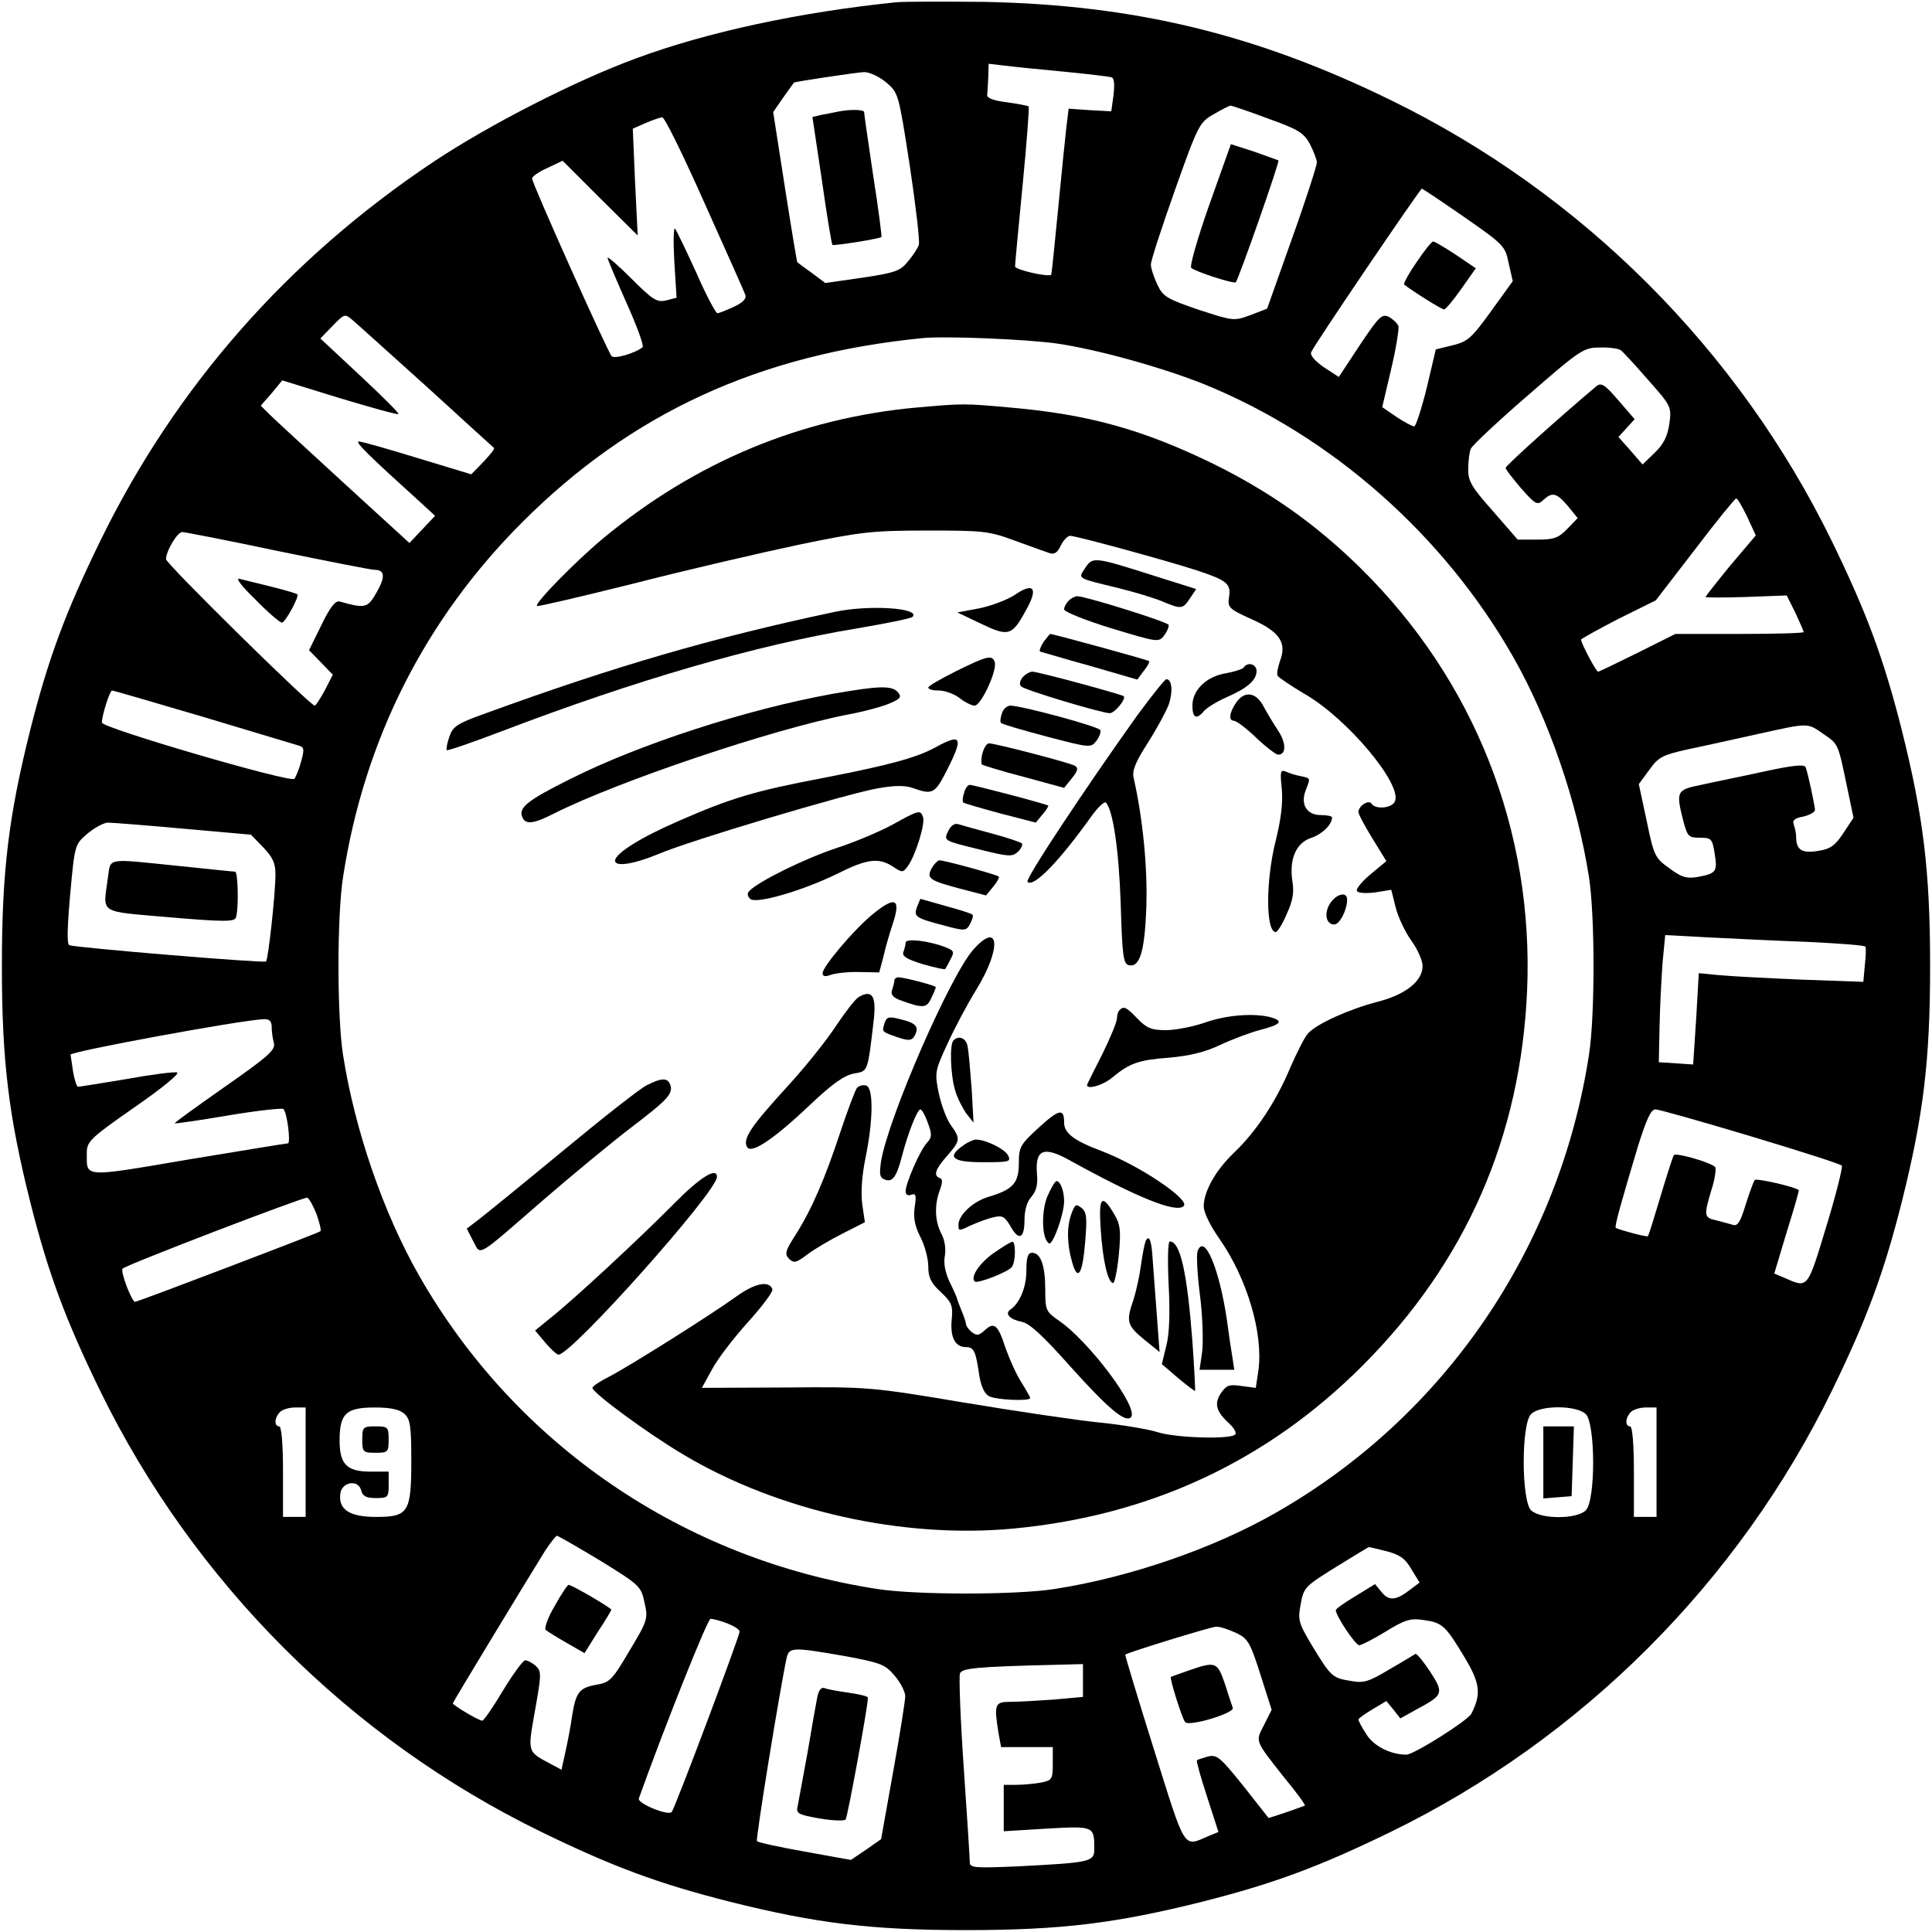 <?xml version="1.0" encoding="UTF-8"?>
<svg data-bbox="0.5 0.434 511 511.066" viewBox="0 0 512 512" height="682.667" width="682.667" xmlns="http://www.w3.org/2000/svg" data-type="shape">
    <g>
        <path d="M237.5.6c-25.4 2.6-50.2 7.9-69 14.9-16.1 5.9-38.9 17.6-53.5 27.3-38.7 25.8-68.5 59.7-88.5 100.7-9.2 18.9-13.7 31-18.5 50C2.3 216.3.5 230.8.5 256c0 25.2 1.8 39.7 7.5 62.5 4.8 19 9.3 31.1 18.5 50 24.8 50.8 66.3 92.3 117 117 18.9 9.2 31 13.7 50 18.5 22.8 5.7 37.3 7.5 62.5 7.5 25.2 0 39.7-1.8 62.5-7.5 19-4.8 31.1-9.3 50-18.5 50.7-24.7 92.2-66.2 117-117 9.2-18.9 13.7-31 18.5-50 5.7-22.8 7.5-37.3 7.5-62.5 0-25.2-1.8-39.7-7.5-62.5-4.8-19-9.3-31.1-18.5-50-24.8-50.8-66.3-92.3-117-117C332.7 9 300.6 1.3 261 .5c-10.7-.1-21.3-.1-23.5.1zM282 19c6.3.6 12 1.3 12.6 1.5.7.2.8 1.9.5 4.7l-.6 4.3-5.6-.3-5.7-.4-.6 4.9c-.3 2.6-1.3 12.4-2.2 21.8-.9 9.3-1.7 17.1-1.8 17.3-.8.7-9.6-1.3-9.6-2.2 0-.6.9-10.3 2-21.5 1.1-11.3 1.8-20.6 1.6-20.9-.3-.2-2.9-.7-5.8-1.1-3.3-.4-5.3-1.1-5.2-1.9.1-.6.2-2.8.3-4.8l.1-3.5 4.3.5c2.3.3 9.4 1 15.7 1.6zm-47.2 2.8c3.3 2.8 3.3 2.8 6.3 22.1 1.6 10.7 2.7 20.1 2.4 21-.3.9-1.6 2.9-2.9 4.4-2 2.5-3.4 3-12.1 4.3l-9.8 1.4-3.6-2.7c-2-1.4-3.7-2.7-3.8-2.8-.1 0-1.6-9-3.3-19.9l-3.1-19.9 2.7-3.9c1.5-2.1 2.7-3.8 2.8-3.9.4-.3 16.6-2.7 18.6-2.8 1.4 0 4 1.2 5.8 2.7zM336 31.4c8.1 2.9 9.5 3.8 11.1 6.7 1 1.9 1.8 4.1 1.9 4.9 0 .8-2.9 9.9-6.6 20.2l-6.6 18.6-4.4 1.7c-4.4 1.6-4.5 1.6-13.7-1.4-8.5-2.9-9.5-3.5-11-6.7-.9-1.9-1.7-4.3-1.7-5.3 0-1.1 2.9-9.9 6.4-19.8 6.1-17.2 6.5-17.9 10.2-20 2.2-1.3 4.2-2.3 4.5-2.3.4 0 4.8 1.5 9.9 3.4zM186.7 53.8c5.6 12.5 10.5 23.4 10.8 24.3.4 1-.5 2-3 3.2-2 .9-3.9 1.7-4.4 1.7-.4 0-3-4.8-5.6-10.8-2.7-5.9-5.2-11.1-5.6-11.6-.4-.5-.5 3.5-.2 8.7l.6 9.6-2.7.7c-2.5.6-3.6-.1-9.2-5.7-3.5-3.5-6.4-6-6.4-5.6 0 .4 2.3 5.8 5 11.9 2.8 6.2 4.7 11.5 4.3 11.8-1.9 1.6-7.5 3.2-8.2 2.4C161 93.2 141 48.6 141 47.3c0-.5 1.8-1.8 4.1-2.8l4-1.9 9.9 9.9 10 9.9-.7-14.1-.6-14.2 3.4-1.5c1.9-.8 3.9-1.5 4.4-1.5.6-.1 5.6 10.1 11.2 22.7zM388 57.5c10.5 7.3 10.9 7.7 11.8 12.2l1.1 4.8-5.7 7.9c-5.2 7.2-6.2 8.1-10.2 9.1l-4.5 1.1-2.4 10.2c-1.4 5.6-2.9 10.2-3.3 10.2-.5 0-2.6-1.1-4.7-2.5l-3.8-2.6 2.4-10.2c1.3-5.5 2.1-10.7 1.9-11.3-.3-.7-1.4-1.8-2.5-2.4-1.9-.9-2.6-.2-7.7 7.4l-5.6 8.5-4-2.6c-2.4-1.7-3.7-3.2-3.3-4 .6-1.7 28.8-43.2 29.3-43.3.2 0 5.3 3.4 11.2 7.5zm-275 44.9c9.6 8.8 17.7 16.1 17.9 16.3.3.2-1 1.8-2.8 3.7l-3.2 3.3-14.2-4.3c-7.8-2.4-14.8-4.4-15.6-4.4-1.2 0 2.8 3.9 16.3 16.1l3.9 3.6-3.4 3.6-3.4 3.6-17.5-16c-9.6-8.8-18.5-17-19.7-18.2l-2.2-2.2 2.9-3.3 2.8-3.4 15.2 4.7c8.4 2.5 15.4 4.5 15.6 4.2.2-.2-4.4-4.8-10.2-10.2l-10.5-9.8 3.2-3.3c3.2-3.3 3.3-3.3 5.3-1.6 1.1.9 9.9 8.9 19.6 17.6zm167.5-11.3c10.7 1.6 27.9 6.4 38.8 10.8 33.6 13.7 63.2 39.8 81.6 72 9.5 16.6 17.1 38.7 20.2 58.6 1.6 10.3 1.6 36.7 0 47-7.9 51.4-38.3 95.9-83 121.4-16.6 9.5-38.7 17.1-58.6 20.2-10.3 1.6-36.7 1.6-47 0-51.4-7.9-95.9-38.3-121.4-83-9.5-16.6-17.1-38.7-20.2-58.6-1.6-10.3-1.6-36.7 0-47 5.6-36.4 21.7-68.3 47.5-94.1 28.9-28.9 62.7-44.5 106.1-48.8 6-.6 28 .3 36 1.5zm149 1.7c.6.4 3.8 3.9 7.2 7.8 6.2 7 6.3 7.2 5.7 11.7-.5 3.3-1.5 5.4-3.9 7.7l-3.2 3.1-3.2-3.7-3.2-3.6 2.1-2.3 2.2-2.4-4.3-5c-3.7-4.3-4.6-4.8-5.9-3.7-9.4 7.9-24 21-24 21.6 0 .4 1.9 2.8 4.1 5.4 3.8 4.3 4.3 4.6 5.9 3.1 2.4-2.2 3.5-1.9 6.5 1.6l2.6 3.2-2.7 2.8c-2.4 2.5-3.6 2.9-8 2.9h-5.2l-6.6-7.6c-5.7-6.4-6.6-8-6.5-11.2 0-2 .3-4.4.7-5.3.4-.9 7.2-7.3 15.2-14.2 13.9-12.1 14.7-12.6 19-12.6 2.5-.1 5 .3 5.5.7zm33.5 44.1 2.3 5-6.7 7.9c-3.6 4.4-6.6 8.2-6.6 8.4 0 .2 4.8.2 10.8 0l10.7-.4 2.3 4.6c1.2 2.6 2.2 4.9 2.2 5.1 0 .3-7.7.5-17 .5h-17l-10 5c-5.5 2.7-10.2 5-10.5 5-.5 0-4.5-7.5-4.5-8.5 0-.2 4.5-2.7 9.9-5.5l9.9-4.9 10.4-13.5c5.6-7.4 10.6-13.5 10.9-13.5.3-.1 1.6 2.1 2.9 4.8zM73.5 146c13.2 2.7 24.8 5 25.7 5 2.8 0 3 1.8.6 6s-3 4.3-9.8 2.4c-1.1-.3-2.6 1.6-4.8 6.2l-3.3 6.7 3.1 3.2 3.2 3.3-2.1 4.1c-1.2 2.2-2.4 4.1-2.7 4.1-1.2 0-39.4-37.6-39.4-38.8 0-2.2 3-7.2 4.3-7.2.6 0 12 2.2 25.2 5zm-19.6 44c13 3.9 24.3 7.3 25.3 7.6 1.4.4 1.5 1 .6 4.2-.5 2-1.4 4.1-1.8 4.6-1.1 1.1-51-13.5-51-14.9 0-1.9 2.1-8.5 2.7-8.5.4 0 11.3 3.2 24.2 7zm429.3 4.5c4 2.7 3.9 2.5 6.3 14.1l1.7 8.1-2.7 4.1c-2.2 3.3-3.4 4.2-6.7 4.7-4.2.7-5.8-.2-5.8-3.7 0-.9-.3-2.3-.6-3.2-.5-1.2.2-1.8 2.5-2.2 1.7-.4 3.1-1.2 3.1-1.8-.1-1.2-1.8-9.5-2.5-11.3-.3-.8-3.4-.5-11.2 1.2-5.9 1.3-13.4 2.8-16.5 3.5-6.5 1.3-6.7 1.7-4.7 9.6 1.1 4.1 1.4 4.4 4.4 4.4 3 0 3.3.3 3.9 4.2.8 4.8.4 5.3-4.5 6.2-2.9.5-4.3.1-7.5-2.3-3.8-2.7-4.1-3.3-6-12.5l-2.1-9.8 2.8-3.8c2.4-3.4 3.5-3.9 10.1-5.4 4-.8 12.3-2.7 18.3-4 14-3.1 13.4-3.1 17.7-.1zM48.5 219.6l18 1.6 3.3 3.4c2.5 2.6 3.2 4.2 3.2 7.1 0 5.1-1.9 22.5-2.5 23.1-.4.5-49.8-3.6-52.1-4.3-.7-.2-.6-4.3.2-13.5 1.2-13.1 1.2-13.2 4.6-16.1 1.8-1.5 4.2-2.8 5.3-2.9 1.1 0 10.1.7 20 1.6zm430.3 30c8.4.4 15.4.9 15.6 1.3.1.3.1 2.6-.2 4.9l-.4 4.4-16.7-.6c-9.1-.4-18.9-.9-21.8-1.2l-5.1-.5-.7 12.1-.8 12.1-4.5-.3-4.6-.3.2-9.5c.1-5.2.5-12.8.8-16.9l.7-7.3 11.1.6c6.1.3 18 .9 26.4 1.2zM72 272.2c0 1.3.3 3.2.6 4.3.4 1.8-1.7 3.6-13 11.5-7.4 5.2-13.4 9.5-13.3 9.7.2.1 6.6-.8 14.2-2.1 7.7-1.3 14.3-2 14.6-1.7 1 .9 2 9.1 1.2 9.1-.5 0-12.4 2-26.5 4.3-28.1 4.8-26.8 4.8-26.8-1.7 0-3.1.8-3.9 12.7-12.2 7.5-5.2 12.1-9 11.2-9.2-.9-.2-7 .6-13.6 1.8-6.6 1.1-12.3 2-12.6 2-.4 0-.9-1.7-1.3-3.8-.3-2-.6-4.1-.7-4.7-.2-.8 44.7-9.1 51.1-9.4 1.6-.1 2.2.5 2.2 2.1zm391.9 28.9c13 3.9 23.9 7.4 24.2 7.8.3.3-1.5 7.6-4.1 16.1-5.1 16.8-4.8 16.4-11.2 13.6l-2.6-1.1 3.3-11c1.9-6 3.3-11 3.2-11.1-1-.9-11.2-3.2-11.7-2.7-.3.5-1.4 3.4-2.4 6.6-1.4 4.6-2.1 5.7-3.4 5.3-.9-.3-2.9-.8-4.4-1.2-3.2-.7-3.3-1.2-1.3-7.9.9-2.7 1.3-5.5 1.1-6.1-.4-1.1-10.3-4-11-3.3-.2.2-1.8 5.1-3.5 10.8-1.7 5.7-3.2 10.6-3.4 10.7-.3.3-7.7-1.7-8.5-2.2-.4-.3 1.4-6.7 5.9-21.7 2.2-7 3.4-9.7 4.6-9.7.9 0 12.2 3.2 25.2 7.1zm-380 20.7c.8 2.3 1.3 4.3 1 4.5-.6.5-48.4 18.7-49.1 18.7-.9 0-4-8.2-3.3-8.8.9-1 47.9-19 48.9-18.8.5.1 1.6 2.1 2.5 4.4zM81 387.5V402h-6v-12c0-7.3-.4-12-1-12-1.4 0-1.3-2.3.2-3.8.7-.7 2.5-1.2 4-1.2H81v14.5zm26.2-12.8c1.5 1.4 1.8 3.2 1.8 12.2 0 13.9-.7 15.1-9.4 15.1-7 0-10-2-9.4-6.2.4-3.1 4.7-3.8 5.5-.9.4 1.6 1.3 2.1 3.9 2.1 3.2 0 3.4-.2 3.4-3.5V390h-4.7c-6.4 0-8.3-1.9-8.3-8.3 0-7.1 1.7-8.7 9.3-8.7 4.2 0 6.6.5 7.9 1.7zm313 0c2.6 2.3 2.7 22.7.1 25.5-2.2 2.4-11.8 2.5-14.5.1-2.6-2.3-2.7-22.7-.1-25.5 2.2-2.4 11.8-2.5 14.5-.1zm18.8 12.8V402h-6v-12c0-7.3-.4-12-1-12-1.4 0-1.3-2.3.2-3.8.7-.7 2.5-1.2 4-1.2h2.8v14.5zm-279.9 26.1c10.5 6.5 10.8 6.8 11.7 11.1 1 4.3.8 4.8-4 12.8-4.6 7.8-5.2 8.4-8.9 9-4.4.8-5.3 2-6.3 8.3-.3 2.3-1.1 6.5-1.7 9.2l-1.1 5-2.6-1.4c-6.6-3.5-6.4-3-4.4-14.4 1.7-9.5 1.7-10.3.2-11.7-.9-.8-2.2-1.5-2.8-1.5-.6 0-3.2 3.6-5.9 8-2.6 4.4-5.1 8-5.5 8-.9 0-7.8-4.1-7.8-4.6 0-.3 19.1-31.8 24.5-40.5 1.4-2.1 2.8-3.9 3.1-3.9.3 0 5.5 3 11.5 6.6zm208.4-2.5c3.4.9 4.9 1.9 6.5 4.7l2.2 3.6-2.4 1.8c-3.8 3-5.7 3.1-7.6.8l-1.8-2.2-5.2 3.2c-2.9 1.7-5.2 3.4-5.2 3.7 0 1.5 5.2 9.3 6.2 9.3.6 0 3.7-1.6 7-3.6 5-3.1 6.6-3.6 9.9-3.1 5.1.7 5.9 1.4 10.9 9.7 4.3 7.1 4.6 9.9 1.9 15.2-1 1.8-15.2 10.8-17.2 10.8-4.2 0-8.7-2.3-10.6-5.4-1.2-1.8-2.1-3.6-2.1-3.9 0-.3 1.7-1.5 3.7-2.7l3.7-2.2 1.9 2.3 1.8 2.3 4.5-2.5c6.9-3.7 7.1-4.2 3.4-9.9-1.8-2.7-3.5-4.8-3.9-4.7-.3.2-3.4 2.1-6.9 4.1-5.3 3.2-6.8 3.7-10 3.1-5.1-.8-5.4-1.1-10.2-8.9-3.9-6.5-4.1-7.2-3.3-11.5.8-4.4 1.1-4.7 9.3-9.8 4.7-2.9 8.6-5.3 8.8-5.3.2 0 2.3.5 4.7 1.1zm-174.8 19.1c1.8.7 3.3 1.6 3.3 2.2 0 1.2-17.1 46.8-18 47.8-.9 1.1-9.2-2.3-8.7-3.6 6.7-18.7 18.2-47.6 19-47.6.6 0 2.6.5 4.4 1.2zm134.8 2.5c3.2 1.5 3.8 2.5 6.5 11l3 9.4-2 4c-2.3 4.5-2.6 3.9 5.2 13.8 3.3 4 5.8 7.4 5.6 7.6-.2.1-2.4.9-5 1.8l-4.6 1.5-6.7-8.5c-6.1-7.6-7-8.4-9.4-7.8-1.4.4-2.7.8-2.9 1-.2.2 1 4.5 2.7 9.7l3 9.3-2.7 1.1c-6.7 2.9-5.9 4.1-14.4-23-4.3-13.7-7.7-25-7.6-25.1.7-.6 22.5-7.3 24-7.4 1-.1 3.3.7 5.3 1.6zM224 438.9c9.6 1.8 10.6 2.2 13.2 5.3 1.5 1.8 2.7 4.2 2.7 5.3 0 1.1-1.4 10.1-3.2 20l-3.2 17.9-4 2.8-4 2.7-12.2-2.2c-6.7-1.2-12.4-2.4-12.7-2.8-.4-.4 6.1-40.4 7.9-48.7.7-2.7 1.8-2.7 15.5-.3zm63 6.5v4.3l-7.7.7c-4.2.3-9.3.6-11.5.6-4.2 0-4.4.6-3.2 8.2l.7 3.8H279v4.4c0 4.1-.2 4.4-3.1 5-1.7.3-4.7.6-6.5.6H266v12.3l11.4-.7c12.5-.7 12.6-.7 12.6 5.4 0 3.4-.9 3.6-20.2 4.6-11.5.5-12.8.4-12.8-1.1 0-.9-.7-12.2-1.6-25.1-.9-13-1.3-24.2-1-24.9.5-1.4 4.2-1.8 24.9-2.3l7.7-.2v4.4z"/>
        <path d="M221.5 29.7c-1.1.2-2.9.6-4.1.8l-2.1.5 2.5 16.7c1.3 9.3 2.6 17 2.8 17.2.3.3 12.5-1.6 13-2.1.1-.2-.8-7.5-2.2-16.3-1.3-8.8-2.4-16.3-2.4-16.8 0-.7-4-.8-7.5 0z"/>
        <path d="M320.5 54.2c-3.1 8.8-5.3 16.4-4.8 16.8 1.1 1 11.3 4.3 11.8 3.8.7-.7 11.7-32 11.3-32.3-.2-.1-3.1-1.1-6.4-2.3l-6.2-2-5.7 16z"/>
        <path d="M375.4 69.5c-2.1 3-3.5 5.7-3.3 5.9 2.3 1.8 9.9 6.6 10.6 6.6.4 0 2.5-2.5 4.6-5.5l3.8-5.4-5.3-3.6c-2.9-1.9-5.6-3.5-6-3.5-.4 0-2.4 2.5-4.4 5.5z"/>
        <path d="M242.9 108c-30.7 2.8-58.6 14.4-83.1 34.7-7.4 6.2-18.2 17.2-17.5 17.9.2.2 11.8-2.5 25.8-6 14-3.6 33.5-8.1 43.4-10.2 16.4-3.4 19.4-3.8 34-3.8 15 0 16.5.1 23.5 2.7 4.1 1.5 8.3 3 9.2 3.3 1.2.4 2.1-.2 2.9-2 .7-1.4 1.8-2.6 2.5-2.6 1.6 0 25 6.4 33.4 9.1 8.2 2.7 9.3 3.6 8.7 7.2-.4 2.7 0 3.1 6 5.8 7.4 3.3 9.4 6.2 7.5 11.1-.6 1.7-.9 3.5-.6 3.9.3.5 3.6 2.7 7.3 4.9 11.2 6.5 25.6 23.7 23.8 28.3-.7 1.9-5.2 2.3-6.2.7-.8-1.2-3.5.6-3.5 2.2 0 .6 1.7 3.7 3.7 7l3.7 6-4.2 3.5c-2.3 1.9-3.9 3.9-3.6 4.4.3.6 2.4.7 4.8.4l4.3-.7 1.2 4.8c.7 2.7 2.6 6.6 4.2 8.8 1.6 2.2 2.9 5.2 2.9 6.6 0 4-4.5 7.6-12 9.5-7.6 2-16 5.8-18.3 8.3-.9.9-3 5.1-4.8 9.2-3.7 8.9-9.1 17-14.9 22.5-4.8 4.6-8 10.2-8 14.2 0 1.6 1.7 5.1 4.1 8.5 7.4 10.6 11.7 25.1 10.4 34.9l-.7 4.7-3.8-.5c-3.3-.5-4-.2-5.5 2-1.8 2.8-1.2 4.8 2.4 8.1 1.1 1 1.8 2.3 1.5 2.7-.9 1.4-15.5 1-20.4-.5-2.5-.8-9.4-2-15.5-2.6-6-.6-22.2-3-36-5.3-24.5-4.1-25.4-4.2-47.3-4l-22.2.1 2.7-4.9c1.4-2.7 5.8-8.4 9.5-12.5 3.8-4.2 6.7-8.1 6.5-8.7-.8-2.4-4.5-1.7-9.3 1.7-6.9 5-29 18.9-34.1 21.5-2.4 1.2-4.3 2.5-4.3 2.9 0 1.3 14.8 12.2 24.3 17.8 25.1 14.9 58 22.2 87.1 19.5 36.4-3.4 67.4-17.9 92.6-43.1 27.5-27.5 42-60.7 43.7-99.5 1.8-42.4-14-82.3-44.2-112-11.8-11.6-24-20.2-39-27.6-18.7-9.1-33.1-13.1-53.8-14.9-12.2-1.1-12.3-1.1-24.8 0z"/>
        <path d="M287.6 150.5c-1.9 2.9-2.5 2.6 9 5.4 4.4 1.1 9.7 2.7 11.7 3.6 4.8 2 5.2 1.9 7.1-1l1.6-2.4-10.8-3.4c-16.3-5.2-16.6-5.2-18.6-2.2z"/>
        <path d="M269 157.6c-1.9 1.3-6.1 2.9-9.4 3.6l-5.9 1.1 6.3 3c7.3 3.5 8.2 3.2 11.9-3.6 3.3-5.8 2.1-7.5-2.9-4.1z"/>
        <path d="M283.2 159.2c-.7.7-1.2 1.7-1.2 2.3 0 .6 5.6 2.9 12.5 5 12.2 3.7 12.6 3.8 14 1.9.8-1 1.3-2.3 1.2-2.8-.3-.8-21.7-7.5-24.2-7.6-.6 0-1.6.5-2.3 1.2z"/>
        <path d="M221 162.2c-32.1 6.8-58.2 14.4-92.2 26.8-7.6 2.7-8.8 3.5-9.7 6.2-.6 1.7-.9 3.3-.7 3.6.3.2 6.9-2.1 14.8-5.1 35.1-13.4 67.3-22.8 94.1-27.2 7.6-1.3 14.1-2.6 14.5-3 2.4-2.4-11.7-3.3-20.8-1.3z"/>
        <path d="M276.5 170.2c-.8 1.3-1.2 2.4-.8 2.5.5.1 6.4 1.9 13.3 3.8l12.4 3.6 1.7-2.3c1-1.2 1.6-2.4 1.4-2.6-.2-.3-25.4-7.2-26.2-7.2-.1 0-.9 1-1.8 2.2z"/>
        <path d="M253.3 177.9c-4 2-7.3 3.9-7.3 4.3 0 .5 1.3.8 2.9.8 1.5 0 4 .9 5.4 2 1.4 1.1 3.2 2 4 2 1.7 0 6.1-9.5 5.3-11.6-.7-1.9-2-1.6-10.3 2.5z"/>
        <path d="M329.6 176.9c-.3.4-2.4 1.1-4.6 1.5-5.2.8-9 4.4-9 8.6 0 3.3 1.1 3.8 3.1 1.4.8-.9 3.4-2.5 5.9-3.6 5.5-2.4 8-4.5 8-7 0-1.8-2.4-2.5-3.4-.9z"/>
        <path d="M271 179.5c-.8 1-.9 1.9-.4 2.4 1 1 21.4 7.1 23.5 7.1 1.3 0 4.4-3.8 3.7-4.5-.6-.5-22.7-6.5-24.2-6.5-.7 0-1.9.7-2.6 1.5z"/>
        <path d="M301.3 189.7c-13.9 19.5-29.7 43.3-29 44 1.6 1.6 8.4-5.4 17.1-17.6 1.7-2.3 3.3-3.8 3.7-3.4 1.9 2.2 3.4 12.5 3.9 26.8.4 13.9.7 16 2.2 16.3 2.9.6 4.2-3.8 4.6-15.8.3-10.2-.9-22.9-3.4-34-.4-1.8.6-4.2 3.7-9 2.3-3.6 4.8-8.2 5.6-10.2 1.2-3.5.9-6.8-.6-6.8-.4 0-3.9 4.4-7.8 9.7z"/>
        <path d="M220.5 183.9c-22.6 4.1-50.8 13.2-69.5 22.6-11.2 5.6-13.6 7.5-12.6 10 .8 2.1 2.9 1.9 8.4-.9 17.3-8.7 58.2-22.4 77.7-26.2 4.4-.8 9.5-2.2 11.3-3 2.8-1.2 3.2-1.7 2.2-2.9-1.6-1.9-5-1.8-17.5.4z"/>
        <path d="M327.6 186.2c-1.8 2.6-2.1 4.8-.6 4.8.6 0 3.3 2 5.9 4.5 2.6 2.5 5.3 4.5 5.8 4.5 2.2 0 2.2-3.1 0-6.4-1.2-1.8-3-4.8-3.9-6.5-2-3.7-5-4.1-7.2-.9z"/>
        <path d="M265.5 189.1c-.4 1.1-.5 2.3-.2 2.5.2.3 5.7 1.9 12.1 3.6 11.4 3 11.7 3 13.1 1.2.8-1 1.3-2.3 1.1-2.9-.2-.9-20.5-6.4-23.8-6.5-.9 0-2 .9-2.3 2.1z"/>
        <path d="M248 198c-5.1 2.8-12.1 4.7-29.5 8.1-18.5 3.5-24.8 5.4-38.5 11.4-10.2 4.4-17 8.7-17 10.6 0 1.7 5 .9 11.3-1.7 8-3.5 50.3-16.1 58.4-17.5 4.6-.8 7.2-.8 9.4 0 5.1 1.8 5.7 1.4 8.9-4.9 4.4-8.7 3.8-9.7-3-6z"/>
        <path d="M260.4 199.5c-.4 1.4-.4 2.8-.2 3.1.3.2 5.3 1.8 11.2 3.3l10.6 2.9 2.1-2.6c1.6-2 1.7-2.7.7-3.3-1.5-.8-21-5.9-22.7-5.9-.6 0-1.3 1.1-1.7 2.5z"/>
        <path d="M339.7 209.2c.3 3.6-.2 7.8-1.6 13.5-2.7 10.6-2.7 24.3 0 24.3.4 0 1.8-2.1 2.9-4.8 1.6-3.4 2-5.8 1.5-8.6-.9-6 1-10.3 5.1-11.6 2.9-1 5.4-3.5 5.4-5.4 0-.3-1.3-.6-3-.6-3.7 0-5.4-2.8-4-6.5 1.3-3.4 1.4-3.2-1.2-3.8-1.3-.2-3.1-.8-4-1.2-1.5-.6-1.6-.1-1.1 4.7z"/>
        <path d="M255.5 210.1c-.4 1.1-.5 2.3-.2 2.6.3.2 4.7 1.5 9.9 2.9l9.3 2.4 1.8-2.2c1-1.1 1.6-2.2 1.5-2.3-.4-.4-19.8-5.5-20.8-5.5-.5 0-1.2.9-1.5 2.1z"/>
        <path d="M236.6 218.5c-3.3 1.8-10.1 4.7-15.1 6.3-8.1 2.7-20.4 8.7-22.9 11.3-.6.6-.6 1.3.2 2.1 1.5 1.5 14.1-2.2 23.4-6.8 7.6-3.8 10.7-4.2 14.5-1.7 2.4 1.6 2.6 1.6 3.9-.2 2-2.7 4.7-11.4 4-13-.7-1.9-1-1.9-8 2z"/>
        <path d="M251.2 220.4c-1.1 2.4-1 2.4 7.9 4.6 8.3 2.1 9.2 2.1 10.7.7.9-.9 1.3-1.9 1-2.2-.3-.3-3.8-1.5-7.9-2.6-4.1-1.1-8.1-2.2-9-2.5-1-.3-2 .5-2.7 2z"/>
        <path d="M246.9 230.1c-1.4 2.7-.7 3.2 7.5 5.4l6.9 1.8 1.9-2.3c1-1.2 1.7-2.5 1.5-2.7-.5-.5-14.4-4.3-15.7-4.3-.5 0-1.4.9-2.1 2.1z"/>
        <path d="M352.5 239.4c-1.7 2.6-1.1 5.6 1.1 5.6 1.4 0 3.4-3.8 3.4-6.6 0-2.2-2.8-1.6-4.5 1z"/>
        <path d="M243 240.4c-.9 2.5-.4 2.9 7.3 4.9 5.5 1.5 5.8 1.4 6.8-.5.6-1.1.9-2.2.6-2.4-.2-.3-3.4-1.3-7.1-2.3l-6.7-1.9-.9 2.2z"/>
        <path d="M231 242.5c-4.9 4.1-13 13.7-13 15.4 0 .9.7 1 2.3.4 1.2-.4 4.6-.8 7.5-.7l5.2.1 1.1-4.1c.5-2.3 1.6-6.1 2.4-8.5 2.4-7.1.8-7.8-5.5-2.6z"/>
        <path d="M257.9 251.7c-6.2 7.1-22.4 44.3-24.4 56-.5 3.5-.4 4.4 1 4.9 2 .8 3.1-.7 4.5-6.1 1.6-6.2 4.1-12.5 4.9-12.5.4 0 1.3 1.6 2 3.6 1.1 3 1.1 3.8-.2 5.2-1.9 2-5.7 10.8-5.7 12.9 0 .9.6 1.3 1.5.9 1.2-.4 1.4.1.9 3.3-.4 2.8 0 4.9 1.5 7.9 1.2 2.3 2.1 5.8 2.1 7.8 0 2.9.7 4.4 3.3 6.8 2.9 2.7 3.3 3.6 2.9 7.4-.4 4.6.9 7.2 3.8 7.2 2.1 0 2.6 1.1 3.5 7.4.5 3 1.4 5 2.6 5.6 1.8 1 10.9 1.4 10.9.5 0-.3-1.1-2.2-2.4-4.3-1.3-2-3.1-6.1-4.1-8.9-2-6.2-3-7.1-5.5-4.8-1.6 1.5-2.2 1.5-3.5.5-.8-.7-1.5-1.6-1.5-2.1 0-.4-.5-2-1.2-3.6-.6-1.5-1.2-3-1.2-3.3-.1-.3-.9-2.2-2-4.4-1.1-2.4-1.6-4.9-1.2-6.8.3-1.8 0-4.1-.9-5.8-1.8-3.4-1.9-7.8-.4-11.7.7-1.9.7-2.9 0-3.1-1.8-.6-1.3-2.3 1.9-5.9 3.5-4 3.6-4.5 1-8.1-1.1-1.5-2.5-5.2-3.2-8.4-1.1-5.4-1.1-5.9 2.2-13 1.8-4 5.3-10.6 7.7-14.5 6.8-11 6.2-18.5-.8-10.6z"/>
        <path d="M240 249.8c0 .6-.3 1.7-.6 2.5-.4 1.1.9 1.9 5.1 3.2 3.2.9 5.8 1.5 6 1.3.1-.2.8-1.3 1.4-2.6 1.1-2 .9-2.3-1.4-3.2-4.4-1.7-10.5-2.4-10.5-1.2z"/>
        <path d="M237 259.9c0 .5-.3 1.6-.6 2.5-.4 1.1.2 1.9 2 2.6 6.2 2.3 7.2 2.2 8.4-.5.7-1.4 1.2-2.7 1.2-2.9 0-.4-8.4-2.6-9.9-2.6-.6 0-1.1.4-1.1.9z"/>
        <path d="M227.6 264.2c-.9.5-3.6 4-6 7.6-2.4 3.7-8.2 11-13 16.2-9.6 10.5-11.9 13.9-10.6 16 1.2 1.9 7.3-2.3 17.1-11.6 5.5-5.2 8.6-7.4 11.2-7.9 3.8-.7 3.6-.1 5.3-14.6.6-6-.5-7.7-4-5.7z"/>
        <path d="M296.7 267.7c-.4.3-.7 1.4-.7 2.2 0 .9-1.7 5-3.7 9.1-2.1 4.1-3.9 7.8-4.1 8.2-.9 1.8 3.9.6 6.5-1.6 4.7-3.9 7.1-4.7 15.1-5.3 5.4-.5 9.4-1.4 13.6-3.4 3.2-1.5 8-3.3 10.7-4 5.4-1.4 6.1-2.3 2.7-3.3-4.5-1.2-11.9-.6-17.5 1.4-3.2 1.1-7.8 2-10.3 2-3.8 0-5.1-.5-7.5-3-3-3.1-3.7-3.5-4.8-2.3z"/>
        <path d="M234.4 271.2c-.7 2.3-.8 2.2 3.5 3.7 2.7.9 3.6.9 4.3-.1 1.5-2.5.8-3.6-3.2-4.6-3.5-.9-4-.8-4.6 1z"/>
        <path d="M252.7 275.7c-1.1 1-.8 9.2.4 13.2.6 2.1 2 4.8 3 6.2l1.9 2.4-.5-9c-.4-5-.8-10-1.1-11.3-.4-2.1-2.3-2.9-3.7-1.5z"/>
        <path d="M171.4 287.6c-1.7.8-11.6 8.6-22 17.2s-20.5 16.8-22.3 18.2l-3.4 2.6 1.7 3.3c2.1 3.9.5 4.8 18.7-11 7.4-6.4 17.7-14.9 22.9-18.9 10-7.6 11.5-9.2 10.6-11.6-.7-1.8-2.3-1.8-6.2.2z"/>
        <path d="M227.1 288.3c-.5.7-2.5 6-4.4 11.7-4.1 12.5-7.7 20.7-11.9 27.3-2.7 4.2-2.9 5-1.7 6.3 1.3 1.2 1.9 1.1 4.9-1.2 1.9-1.4 6.1-3.9 9.3-5.5l5.9-3-.7-4.8c-.4-3-.1-7.6.9-12.4 2-9.8 2.1-18.3.2-19-.8-.3-1.9 0-2.5.6z"/>
        <path d="M275.2 298.9c-4.8 4.4-5.2 5.1-5.2 9.3 0 5.3-1.5 7-7.8 8.9-4.3 1.2-8.2 4.9-8.2 7.5 0 1.7 0 1.7 3.6 0 1.6-.7 4.2-1.7 5.7-2 2.3-.6 3-.2 4.5 2.4 2.2 3.9 3.7 3.3 3.7-1.7 0-2.6.7-4.9 1.8-6.1 1.3-1.5 1.8-3.2 1.5-6.2-.5-6.4 1.8-7.3 8.5-3.6 18.1 10 28.5 14.2 30.4 12.2 1.7-1.7-11.7-10.7-21.6-14.5-7.5-2.8-10.1-4.8-10.1-7.6 0-3.9-1.3-3.6-6.8 1.4z"/>
        <path d="M255.2 303.6c-4.4 3.1-2.8 4.4 5.3 4.4 7.1 0 7.5-.1 6.6-1.9-1-1.7-5.9-4.1-8.5-4.1-.6 0-2.2.7-3.4 1.6z"/>
        <path d="M178.5 319.1c-9.1 9.2-27.1 25.9-32.9 30.4l-3.8 3.1 2.7 3.2c1.5 1.8 3.1 3.2 3.5 3.2 3.5 0 42-43.2 42-47.1 0-2.7-4.4 0-11.5 7.2z"/>
        <path d="M277.5 317.2c-1.6 4.1-1.4 11.2.5 12.3 1 .6 4-7.8 4-11.1 0-2.8-1-5.4-2-5.4-.4 0-1.5 1.9-2.5 4.2z"/>
        <path d="M291.7 325.7c.5 8.2 1.9 14.3 3.3 14.3.4 0 1.1-3.4 1.5-7.5.6-6.3.4-8-1.2-10.7-3.3-5.6-4.2-4.7-3.6 3.9z"/>
        <path d="M284 321.5c-1.3 3.4-1.3 8 .1 12.9 1.5 5.4 2.8 3.4 3.5-5.5.5-6.1.4-7.7-1-8.8-1.4-1.1-1.7-1-2.6 1.4z"/>
        <path d="M303.7 328.7c-.3.5-.9 3.4-1.3 6.4-.4 3-1.3 7.1-2 9.3-2 5.7-1.8 6.8 2.7 10.5l4.2 3.4-.7-9.4c-.4-5.2-.9-11.8-1.1-14.7-.3-5.4-.9-7-1.8-5.5z"/>
        <path d="M263.3 332.1c-3.7 2.6-6.2 6.3-5 7.5.7.7 9.1-2.6 9.9-3.9 1-1.5 1-6.7.1-6.6-.5 0-2.7 1.4-5 3z"/>
        <path d="M309.7 340.4c.4 7.5.2 13.1-.6 16.2l-1.2 4.9 4.3 3.7c2.4 2 4.4 3.5 4.5 3.4.1-.1-.2-6-.7-13.1-1.4-18.3-3.2-26.5-6-26.5-.5 0-.6 5.1-.3 11.4z"/>
        <path d="M317.4 331.5c-.4.9-.1 6.2.6 11.7.7 5.4.9 12.1.6 14.9l-.7 4.9h9.2l-.5-3.3c-.3-1.7-1-6.4-1.5-10.2-2-13.3-5.9-22.7-7.7-18z"/>
        <path d="M272 336.8c0 4.4-1.8 8.6-4.3 10.3-1.5 1.1 0 2.6 3.1 3.2 2.1.4 5.8 3.9 13 12 9.9 11 14.4 14.8 15.9 13.3 2.3-2.3-11.1-20.2-19.2-25.7-3.3-2.3-3.5-2.7-3.5-8.2 0-6.3-1.2-9.7-3.5-9.7-1.1 0-1.5 1.2-1.5 4.8z"/>
        <path d="M67.7 158.9c3.3 3.4 6.5 6.1 7 6.1.9 0 4.7-7 4.1-7.5-.2-.2-3.2-1.1-6.8-2-3.6-.9-7.4-1.8-8.5-2.1-1.2-.3.4 1.8 4.2 5.5z"/>
        <path d="M28.6 232.6c-1.3 9.8-2.8 8.8 16.4 10.5 14.1 1.2 17.1 1.2 17.5.1.8-2.1.6-12.2-.2-12.2-.5 0-7.1-.7-14.8-1.5-19.7-2-18.1-2.3-18.9 3.1z"/>
        <path d="M96 381.5c0 3.3.2 3.5 3.5 3.5s3.5-.2 3.5-3.5-.2-3.5-3.5-3.5-3.5.2-3.5 3.5z"/>
        <path d="M409 387.6v9.5l3.8-.3 3.7-.3.3-9.3.3-9.2H409v9.6z"/>
        <path d="M147 425.6c-1.8 3-2.8 5.9-2.4 6.3.5.5 3 2 5.6 3.5l4.7 2.7 3.5-5.6c2-3 3.6-5.7 3.6-5.9 0-.5-10.5-6.6-11.3-6.6-.3 0-2 2.5-3.7 5.6z"/>
        <path d="M315 442.7c-2.5.9-4.6 1.6-4.7 1.7-.4.3 3 11.2 3.8 12 1.1 1.2 13.1-2.4 12.6-3.8-.2-.6-1.2-3.5-2.1-6.4-2-5.8-2.4-6-9.6-3.5z"/>
        <path d="M216.6 449.7c-.3 1.5-1.5 8.2-2.6 14.8-1.2 6.6-2.4 13-2.6 14.1-.5 2 .1 2.3 5.7 3.3 3.5.6 6.6.7 7 .3.5-.6 6-30.4 5.9-32.3 0-.4-2.3-.9-5-1.3-2.8-.4-5.7-.9-6.4-1.2-.9-.4-1.6.4-2 2.3z"/>
    </g>
</svg>
